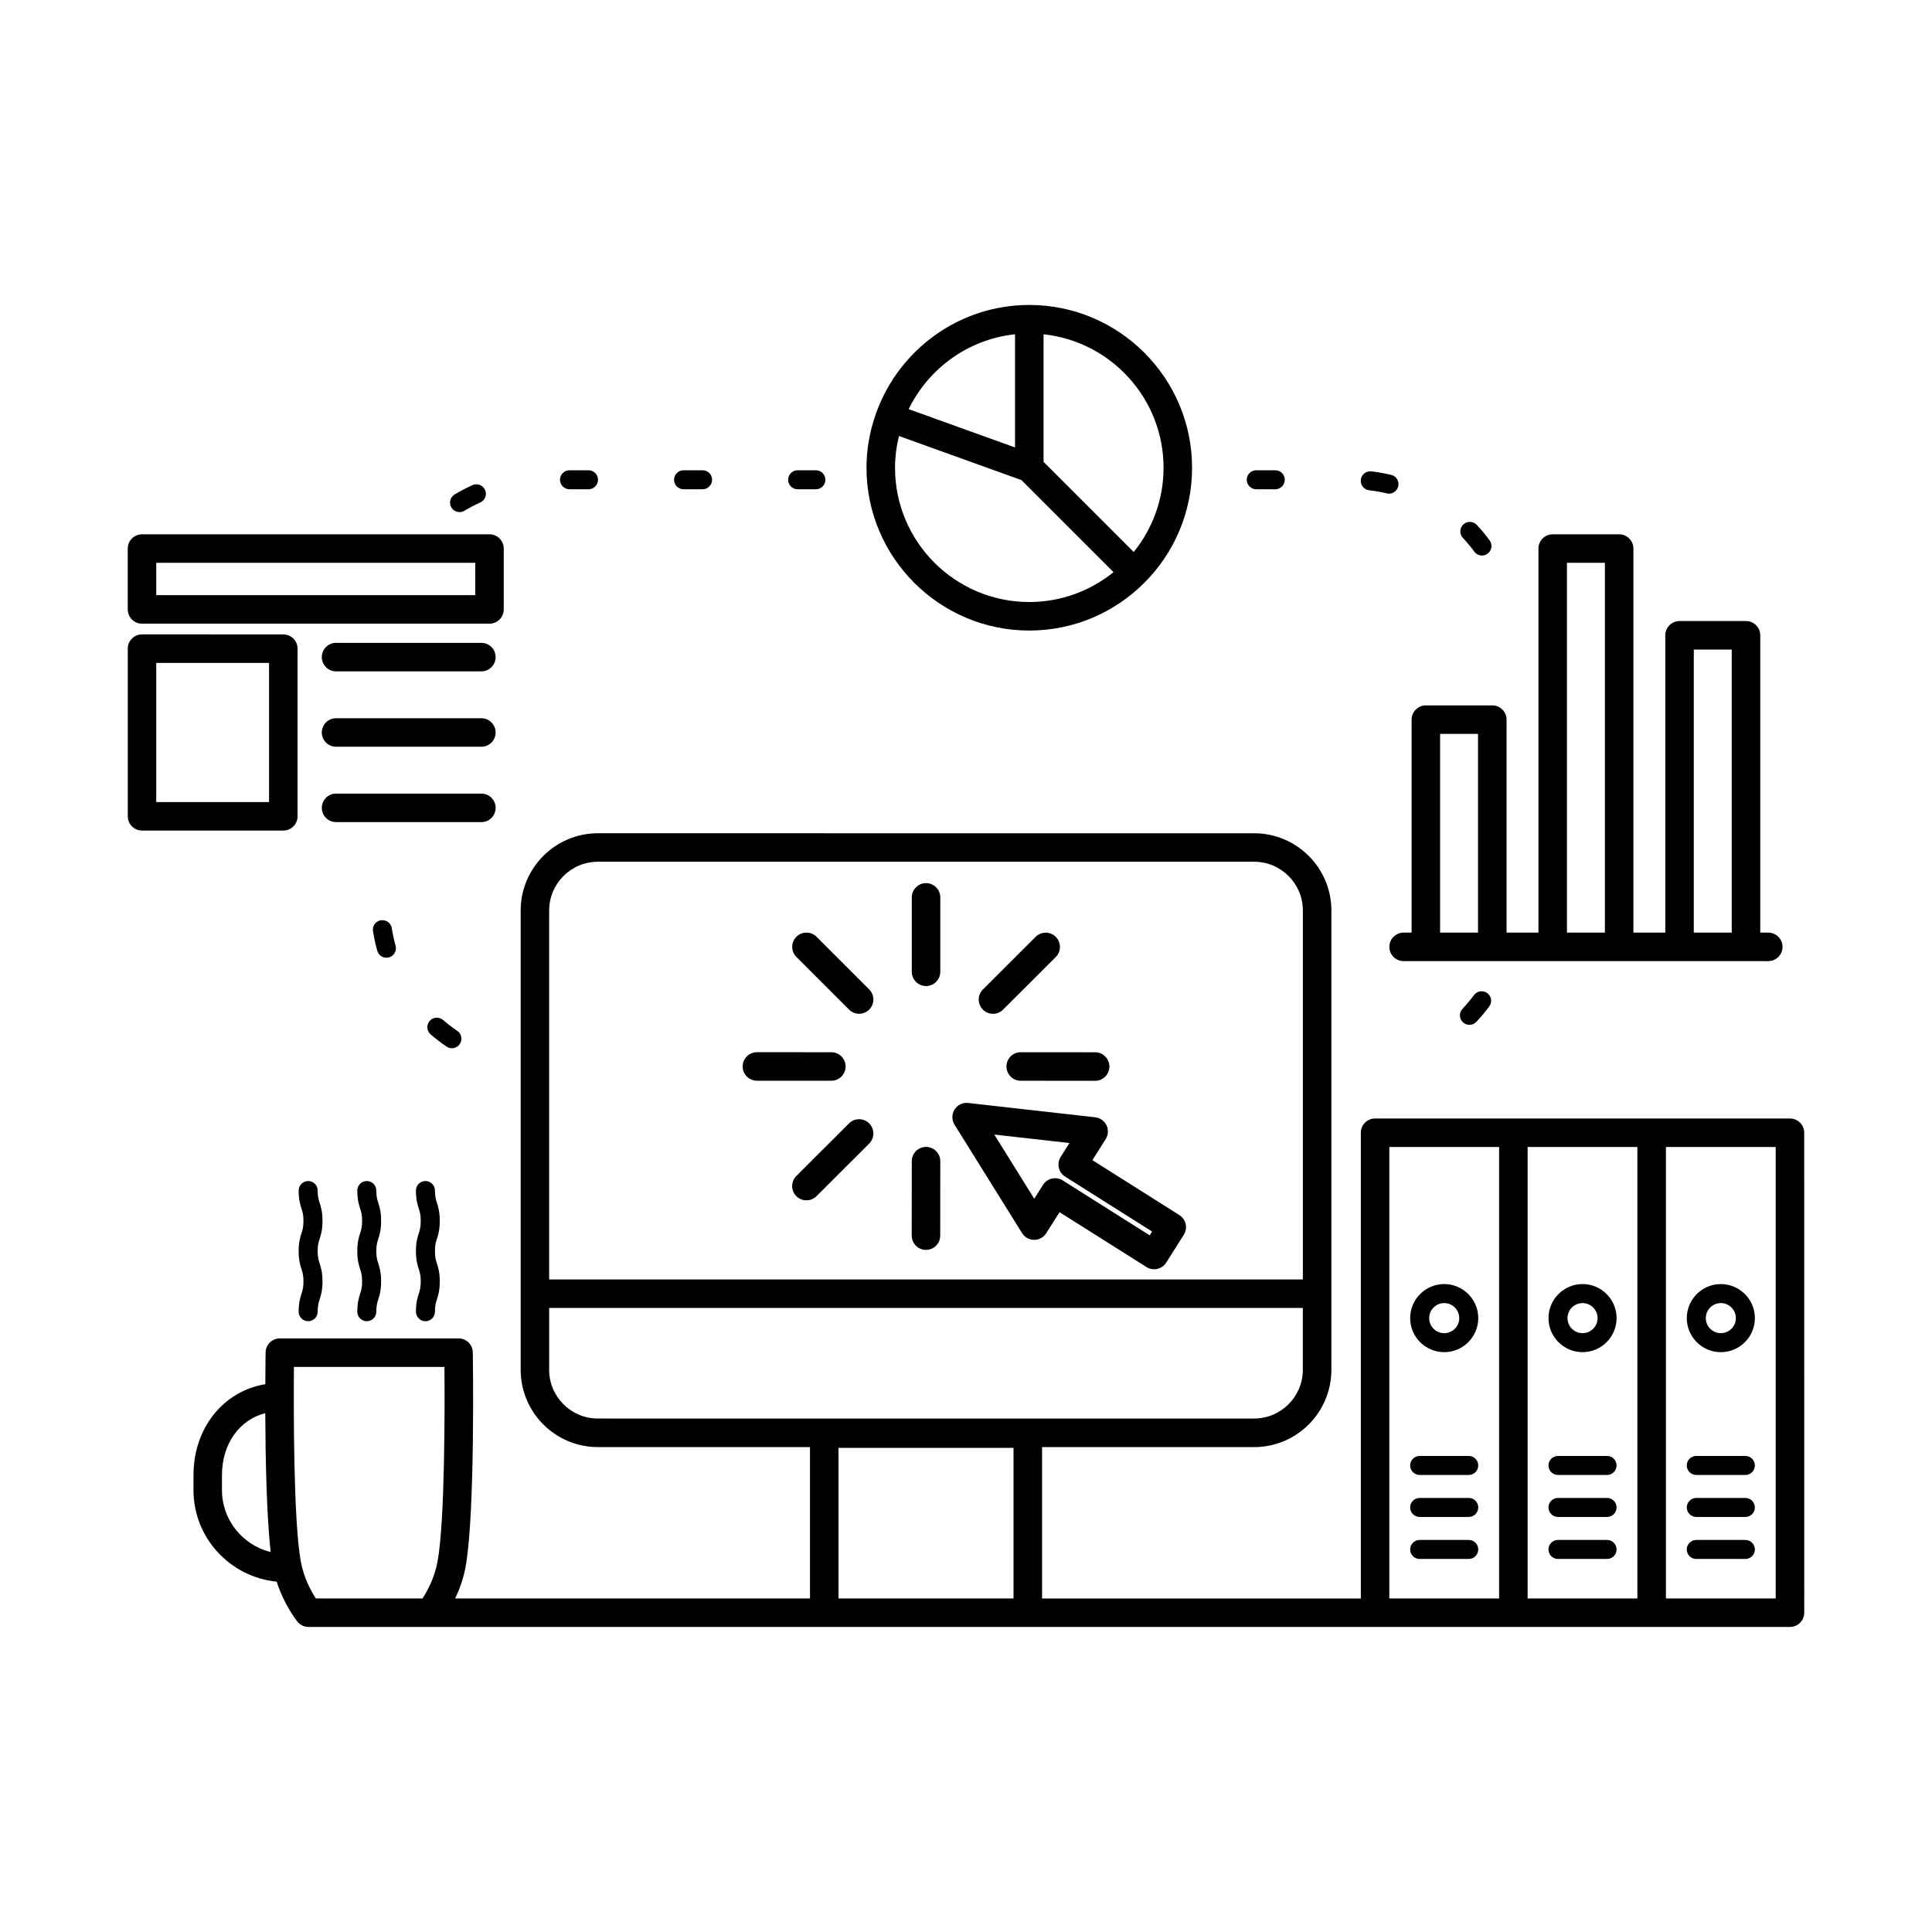 <?xml version="1.0" encoding="UTF-8"?>
<!-- Uploaded to: ICON Repo, www.svgrepo.com, Generator: ICON Repo Mixer Tools -->
<svg fill="#000000" width="800px" height="800px" version="1.1" viewBox="144 144 512 512" xmlns="http://www.w3.org/2000/svg">
 <g>
  <path d="m414.86 470.79c0.691 1.102 1.895 1.777 3.195 1.785h0.012c1.293 0 2.504-0.664 3.195-1.762l3.523-5.578 23.051 14.551c0.629 0.398 1.324 0.586 2.016 0.586 1.254 0 2.481-0.625 3.199-1.762l4.672-7.394c0.535-0.848 0.711-1.875 0.488-2.848-0.223-0.977-0.82-1.828-1.668-2.363l-23.051-14.551 3.527-5.586c0.695-1.102 0.777-2.481 0.211-3.652-0.562-1.176-1.688-1.98-2.984-2.121l-33.66-3.797c-1.473-0.168-2.84 0.516-3.617 1.738-0.77 1.223-0.777 2.785-0.012 4.016zm12.551-23.871-2.328 3.684c-0.535 0.848-0.711 1.875-0.488 2.848 0.223 0.977 0.82 1.828 1.668 2.363l23.051 14.551-0.637 1.008-23.051-14.551c-0.629-0.398-1.324-0.586-2.016-0.586-1.254 0-2.481 0.625-3.199 1.762l-2.324 3.68-10.59-17.008z"/>
  <path d="m389.41 405.31c2.086 0 3.777-1.691 3.777-3.777v-19.719c0-2.086-1.691-3.777-3.777-3.777-2.086 0-3.777 1.691-3.777 3.777v19.719c0 2.086 1.691 3.777 3.777 3.777z"/>
  <path d="m369 411.55c0.734 0.734 1.703 1.109 2.672 1.109s1.934-0.367 2.672-1.109c1.477-1.477 1.477-3.871 0-5.344l-13.949-13.949c-1.477-1.477-3.871-1.477-5.344 0-1.477 1.477-1.477 3.871 0 5.344z"/>
  <path d="m344.59 430.4 19.73 0.004c2.086 0 3.777-1.691 3.777-3.777 0-2.086-1.688-3.777-3.777-3.777l-19.73-0.004c-2.086 0-3.777 1.691-3.777 3.777s1.688 3.777 3.777 3.777z"/>
  <path d="m369 441.7-13.961 13.941c-1.477 1.477-1.477 3.871-0.004 5.352 0.734 0.734 1.703 1.109 2.676 1.109 0.969 0 1.93-0.367 2.672-1.102l13.961-13.941c1.477-1.477 1.477-3.871 0.004-5.352-1.48-1.48-3.867-1.473-5.348-0.008z"/>
  <path d="m389.39 475.23c2.09 0 3.777-1.688 3.777-3.773l0.016-19.73c0-2.09-1.688-3.785-3.777-3.785-2.086 0-3.777 1.688-3.777 3.773l-0.016 19.73c-0.004 2.094 1.691 3.785 3.777 3.785z"/>
  <path d="m414.5 422.85c-2.086 0-3.777 1.688-3.777 3.773 0 2.09 1.688 3.785 3.777 3.785l19.723 0.016c2.086 0 3.777-1.688 3.777-3.773 0-2.09-1.688-3.785-3.777-3.785z"/>
  <path d="m407.15 412.67c0.969 0 1.93-0.367 2.672-1.102l13.961-13.941c1.477-1.477 1.477-3.871 0.004-5.352-1.473-1.477-3.863-1.473-5.344-0.004l-13.961 13.941c-1.477 1.477-1.477 3.871-0.004 5.352 0.738 0.734 1.703 1.105 2.672 1.105z"/>
  <path d="m229.46 467.54c0-2.402-0.402-3.668-0.754-4.781-0.293-0.918-0.52-1.637-0.52-3.254 0-1.391-1.129-2.519-2.519-2.519s-2.519 1.129-2.519 2.519c0 2.402 0.402 3.668 0.754 4.781 0.293 0.918 0.52 1.637 0.52 3.254 0 1.621-0.227 2.348-0.52 3.258-0.352 1.117-0.754 2.383-0.754 4.781 0 2.398 0.402 3.656 0.754 4.769 0.293 0.918 0.52 1.633 0.52 3.254 0 1.613-0.227 2.332-0.52 3.246-0.352 1.113-0.754 2.379-0.754 4.766 0 1.391 1.129 2.519 2.519 2.519s2.519-1.129 2.519-2.519c0-1.613 0.227-2.332 0.52-3.246 0.352-1.113 0.754-2.379 0.754-4.766 0-2.398-0.402-3.664-0.754-4.777-0.293-0.91-0.52-1.633-0.52-3.25s0.227-2.344 0.52-3.254c0.352-1.105 0.754-2.375 0.754-4.781z"/>
  <path d="m245 467.54c0-2.402-0.402-3.668-0.754-4.781-0.293-0.918-0.52-1.637-0.52-3.254 0-1.391-1.129-2.519-2.519-2.519s-2.519 1.129-2.519 2.519c0 2.402 0.402 3.668 0.754 4.781 0.293 0.918 0.52 1.637 0.52 3.254 0 1.621-0.227 2.348-0.52 3.258-0.352 1.117-0.754 2.383-0.754 4.781 0 2.398 0.402 3.656 0.754 4.769 0.293 0.918 0.52 1.633 0.52 3.254 0 1.613-0.227 2.332-0.52 3.246-0.352 1.113-0.754 2.379-0.754 4.766 0 1.391 1.129 2.519 2.519 2.519s2.519-1.129 2.519-2.519c0-1.613 0.227-2.332 0.52-3.246 0.352-1.113 0.754-2.379 0.754-4.766 0-2.398-0.402-3.664-0.754-4.777-0.293-0.91-0.52-1.633-0.52-3.25s0.227-2.344 0.52-3.254c0.352-1.105 0.754-2.375 0.754-4.781z"/>
  <path d="m260.54 467.54c0-2.402-0.402-3.668-0.754-4.781-0.293-0.918-0.52-1.637-0.52-3.254 0-1.391-1.129-2.519-2.519-2.519-1.391 0-2.519 1.129-2.519 2.519 0 2.402 0.402 3.668 0.754 4.781 0.293 0.918 0.52 1.637 0.52 3.254 0 1.621-0.227 2.348-0.52 3.258-0.352 1.117-0.754 2.383-0.754 4.781 0 2.398 0.402 3.656 0.754 4.769 0.293 0.918 0.52 1.633 0.52 3.254 0 1.613-0.227 2.332-0.52 3.246-0.352 1.113-0.754 2.379-0.754 4.766 0 1.391 1.129 2.519 2.519 2.519 1.391 0 2.519-1.129 2.519-2.519 0-1.613 0.227-2.332 0.52-3.246 0.352-1.113 0.754-2.379 0.754-4.766 0-2.398-0.402-3.664-0.754-4.777-0.293-0.91-0.52-1.633-0.52-3.25s0.227-2.344 0.52-3.254c0.352-1.105 0.754-2.375 0.754-4.781z"/>
  <path d="m618.36 440.41h-109.95c-2.086 0-3.777 1.691-3.777 3.777v123.43h-84.477v-40.117h56.203c11.289 0 20.469-9.184 20.469-20.477l0.004-121.73c0-11.285-9.184-20.469-20.469-20.469l-173.91-0.004c-11.285 0-20.469 9.184-20.469 20.469v121.73c0 11.289 9.18 20.477 20.469 20.477h56.203v40.117h-94.039c1.113-2.324 2.188-5.184 2.777-8.438 2.539-13.98 1.934-55.02 1.906-56.766-0.031-2.062-1.715-3.719-3.777-3.719h-47.359c-2.066 0-3.75 1.656-3.777 3.719-0.004 0.457-0.055 3.699-0.074 8.414-11.07 1.832-19.035 11.547-19.035 24.117v3.969c0 12.672 9.703 23 22.047 24.254 2.012 6.262 5.359 10.418 5.531 10.625 0.719 0.871 1.785 1.371 2.91 1.371h392.6c2.086 0 3.777-1.691 3.777-3.777l-0.008-127.19c0.008-2.086-1.688-3.777-3.773-3.777zm-315.91-68.039h173.91c7.125 0 12.914 5.793 12.914 12.914v97.781l-199.74-0.004v-97.777c0-7.121 5.793-12.914 12.914-12.914zm-12.914 134.64v-16.395h199.73v16.395c0 7.125-5.793 12.918-12.914 12.918l-173.91-0.004c-7.121 0.008-12.914-5.793-12.914-12.914zm-86.711 31.895v-3.969c0-8.348 4.66-14.699 11.477-16.434 0.047 11.828 0.344 27.34 1.441 36.812-7.394-1.82-12.918-8.461-12.918-16.41zm53.148 28.703h-28.27c-1.203-1.844-3.184-5.402-3.984-9.785-1.984-10.914-1.914-41.016-1.824-51.574h39.887c0.09 10.566 0.156 40.664-1.824 51.57-0.801 4.383-2.781 7.938-3.984 9.789zm110.24 0v-39.906h46.379v39.906zm145.97-119.64h29.094v119.64h-29.094zm36.652 0h29.09v119.64h-29.09zm65.746 119.64h-29.094v-119.64h29.094z"/>
  <path d="m526.73 484.29c-4.977 0-9.023 4.051-9.023 9.023s4.047 9.023 9.023 9.023c4.977 0 9.023-4.051 9.023-9.023s-4.043-9.023-9.023-9.023zm0 13.012c-2.195 0-3.984-1.785-3.984-3.984 0-2.203 1.789-3.984 3.984-3.984 2.195 0 3.984 1.785 3.984 3.984 0.004 2.199-1.785 3.984-3.984 3.984z"/>
  <path d="m563.39 484.29c-4.977 0-9.023 4.051-9.023 9.023s4.047 9.023 9.023 9.023 9.023-4.051 9.023-9.023-4.051-9.023-9.023-9.023zm0 13.012c-2.195 0-3.984-1.785-3.984-3.984 0-2.203 1.789-3.984 3.984-3.984s3.984 1.785 3.984 3.984c0 2.199-1.789 3.984-3.984 3.984z"/>
  <path d="m600.04 502.34c4.977 0 9.023-4.051 9.023-9.023s-4.047-9.023-9.023-9.023c-4.977 0-9.023 4.051-9.023 9.023s4.047 9.023 9.023 9.023zm0-13.008c2.195 0 3.984 1.785 3.984 3.984 0 2.203-1.789 3.984-3.984 3.984-2.195 0-3.984-1.785-3.984-3.984s1.789-3.984 3.984-3.984z"/>
  <path d="m533.23 529.84h-13.008c-1.391 0-2.519 1.129-2.519 2.519s1.129 2.519 2.519 2.519h13.008c1.391 0 2.519-1.129 2.519-2.519s-1.121-2.519-2.519-2.519z"/>
  <path d="m533.23 540.97h-13.008c-1.391 0-2.519 1.129-2.519 2.519s1.129 2.519 2.519 2.519h13.008c1.391 0 2.519-1.129 2.519-2.519s-1.121-2.519-2.519-2.519z"/>
  <path d="m533.23 552.1h-13.008c-1.391 0-2.519 1.129-2.519 2.519 0 1.391 1.129 2.519 2.519 2.519h13.008c1.391 0 2.519-1.129 2.519-2.519 0-1.391-1.121-2.519-2.519-2.519z"/>
  <path d="m569.89 529.84h-13.008c-1.391 0-2.519 1.129-2.519 2.519s1.129 2.519 2.519 2.519h13.008c1.391 0 2.519-1.129 2.519-2.519s-1.129-2.519-2.519-2.519z"/>
  <path d="m569.89 540.97h-13.008c-1.391 0-2.519 1.129-2.519 2.519s1.129 2.519 2.519 2.519h13.008c1.391 0 2.519-1.129 2.519-2.519s-1.129-2.519-2.519-2.519z"/>
  <path d="m569.89 552.1h-13.008c-1.391 0-2.519 1.129-2.519 2.519 0 1.391 1.129 2.519 2.519 2.519h13.008c1.391 0 2.519-1.129 2.519-2.519 0-1.391-1.129-2.519-2.519-2.519z"/>
  <path d="m593.53 534.88h13.008c1.391 0 2.519-1.129 2.519-2.519s-1.129-2.519-2.519-2.519h-13.008c-1.391 0-2.519 1.129-2.519 2.519s1.129 2.519 2.519 2.519z"/>
  <path d="m593.53 546.01h13.008c1.391 0 2.519-1.129 2.519-2.519s-1.129-2.519-2.519-2.519h-13.008c-1.391 0-2.519 1.129-2.519 2.519s1.129 2.519 2.519 2.519z"/>
  <path d="m593.53 557.14h13.008c1.391 0 2.519-1.129 2.519-2.519 0-1.391-1.129-2.519-2.519-2.519h-13.008c-1.391 0-2.519 1.129-2.519 2.519 0 1.391 1.129 2.519 2.519 2.519z"/>
  <path d="m512.19 394.93c0 2.086 1.691 3.777 3.777 3.777h90.75l5.891 0.004c2.086 0 3.777-1.691 3.777-3.777s-1.691-3.777-3.777-3.777h-2.121v-78.797c0-2.086-1.691-3.777-3.777-3.777h-17.613c-2.086 0-3.777 1.691-3.777 3.777v78.797h-8.449v-101.78c0-2.086-1.691-3.777-3.777-3.777l-17.617-0.004c-2.086 0-3.777 1.691-3.777 3.777v101.78h-8.449v-56.438c0-2.086-1.691-3.777-3.777-3.777h-17.609c-2.086 0-3.777 1.691-3.777 3.777v56.438h-2.121c-2.082 0-3.773 1.691-3.773 3.777zm80.684-78.793h10.055v75.016h-10.055zm-33.617-22.984h10.055v98h-10.055zm-33.617 45.344h10.051v52.656h-10.051z"/>
  <path d="m416.77 311.1c23.785 0 43.141-19.352 43.141-43.141 0-23.789-19.352-43.141-43.141-43.141-18.566 0-34.387 11.812-40.457 28.301-0.035 0.086-0.105 0.137-0.133 0.223-0.031 0.082-0.012 0.16-0.035 0.242-1.598 4.508-2.516 9.332-2.516 14.379 0.008 23.789 19.359 43.137 43.141 43.137zm-35.578-43.137c0-2.906 0.387-5.719 1.047-8.418l32.461 11.688 24.398 24.395c-6.109 4.938-13.875 7.914-22.328 7.914-19.617 0-35.578-15.953-35.578-35.578zm71.164 0c0 8.453-2.973 16.211-7.91 22.324l-23.891-23.887v-33.812c17.844 1.891 31.801 17.031 31.801 35.375zm-39.363-35.379v29.996l-28.188-10.156c5.262-10.766 15.766-18.52 28.188-19.84z"/>
  <path d="m181.63 309.28h92.09c2.086 0 3.777-1.691 3.777-3.777v-16.125c0-2.086-1.691-3.777-3.777-3.777l-92.09-0.004c-2.086 0-3.777 1.691-3.777 3.777v16.125c0 2.09 1.691 3.781 3.777 3.781zm3.777-16.125h84.535v8.57h-84.535z"/>
  <path d="m222.86 360.33v-44.43c0-2.086-1.691-3.777-3.777-3.777l-37.449-0.004c-2.086 0-3.777 1.691-3.777 3.777v44.43c0 2.086 1.691 3.777 3.777 3.777h37.449c2.086 0.004 3.777-1.688 3.777-3.773zm-7.559-3.777h-29.891v-36.875h29.891z"/>
  <path d="m271.57 334.34h-38.512c-2.086 0-3.777 1.691-3.777 3.777 0 2.086 1.691 3.777 3.777 3.777h38.512c2.086 0 3.777-1.691 3.777-3.777 0-2.082-1.695-3.777-3.777-3.777z"/>
  <path d="m271.57 314.36h-38.512c-2.086 0-3.777 1.691-3.777 3.777 0 2.086 1.691 3.777 3.777 3.777h38.512c2.086 0 3.777-1.691 3.777-3.777 0-2.086-1.695-3.777-3.777-3.777z"/>
  <path d="m275.35 358.09c0-2.086-1.691-3.777-3.777-3.777h-38.512c-2.086 0-3.777 1.691-3.777 3.777 0 2.086 1.691 3.777 3.777 3.777h38.512c2.082 0.004 3.777-1.691 3.777-3.777z"/>
  <path d="m247.09 397.71c1.34-0.371 2.121-1.77 1.742-3.102-0.422-1.512-0.762-3.055-1.008-4.629-0.211-1.371-1.477-2.293-2.875-2.102-1.375 0.215-2.312 1.5-2.102 2.875 0.277 1.773 0.656 3.512 1.133 5.211 0.312 1.113 1.324 1.84 2.422 1.84 0.23-0.004 0.461-0.027 0.688-0.094z"/>
  <path d="m263.76 421.79c0.805 0 1.598-0.387 2.086-1.109 0.781-1.152 0.484-2.715-0.672-3.496-1.316-0.891-2.574-1.855-3.769-2.883-1.055-0.906-2.644-0.797-3.551 0.266-0.906 1.055-0.789 2.644 0.266 3.551 1.344 1.152 2.754 2.238 4.227 3.238 0.434 0.293 0.926 0.434 1.414 0.434z"/>
  <path d="m534.62 407.71c-0.945 1.27-1.965 2.484-3.043 3.641-0.953 1.012-0.902 2.609 0.117 3.559 0.484 0.457 1.102 0.684 1.723 0.684 0.672 0 1.34-0.266 1.84-0.797 1.215-1.293 2.359-2.656 3.414-4.086 0.832-1.117 0.598-2.691-0.52-3.523-1.125-0.82-2.707-0.594-3.531 0.523z"/>
  <path d="m534.71 290.19c0.492 0.676 1.258 1.027 2.035 1.027 0.52 0 1.039-0.156 1.484-0.488 1.125-0.82 1.367-2.402 0.539-3.523-1.055-1.438-2.191-2.812-3.406-4.102-0.945-1.012-2.539-1.066-3.562-0.121-1.02 0.945-1.066 2.543-0.121 3.559 1.086 1.156 2.094 2.371 3.031 3.648z"/>
  <path d="m506.84 273.93c1.586 0.18 3.148 0.465 4.672 0.82 0.195 0.051 0.395 0.07 0.586 0.07 1.145 0 2.176-0.777 2.449-1.941 0.324-1.355-0.516-2.711-1.867-3.031-1.715-0.406-3.465-0.719-5.25-0.934-1.438-0.133-2.629 0.836-2.797 2.211-0.168 1.379 0.828 2.641 2.207 2.805z"/>
  <path d="m476.92 273.66h5.039c1.391 0 2.519-1.129 2.519-2.519s-1.129-2.519-2.519-2.519h-5.039c-1.391 0-2.519 1.129-2.519 2.519s1.121 2.519 2.519 2.519z"/>
  <path d="m355.38 273.66h4.832c1.391 0 2.519-1.129 2.519-2.519s-1.129-2.519-2.519-2.519h-4.832c-1.391 0-2.519 1.129-2.519 2.519s1.125 2.519 2.519 2.519z"/>
  <path d="m325.15 273.66h5.039c1.391 0 2.519-1.129 2.519-2.519s-1.129-2.519-2.519-2.519h-5.039c-1.391 0-2.519 1.129-2.519 2.519s1.125 2.519 2.519 2.519z"/>
  <path d="m265.79 279.71c0.438 0 0.887-0.109 1.289-0.359 1.355-0.805 2.754-1.543 4.203-2.191 1.27-0.562 1.84-2.055 1.266-3.324-0.57-1.27-2.062-1.844-3.332-1.27-1.629 0.73-3.211 1.551-4.727 2.465-1.195 0.715-1.582 2.262-0.867 3.457 0.477 0.785 1.312 1.223 2.168 1.223z"/>
  <path d="m294.92 273.66h5.039c1.391 0 2.519-1.129 2.519-2.519s-1.129-2.519-2.519-2.519h-5.039c-1.391 0-2.519 1.129-2.519 2.519s1.125 2.519 2.519 2.519z"/>
 </g>
</svg>